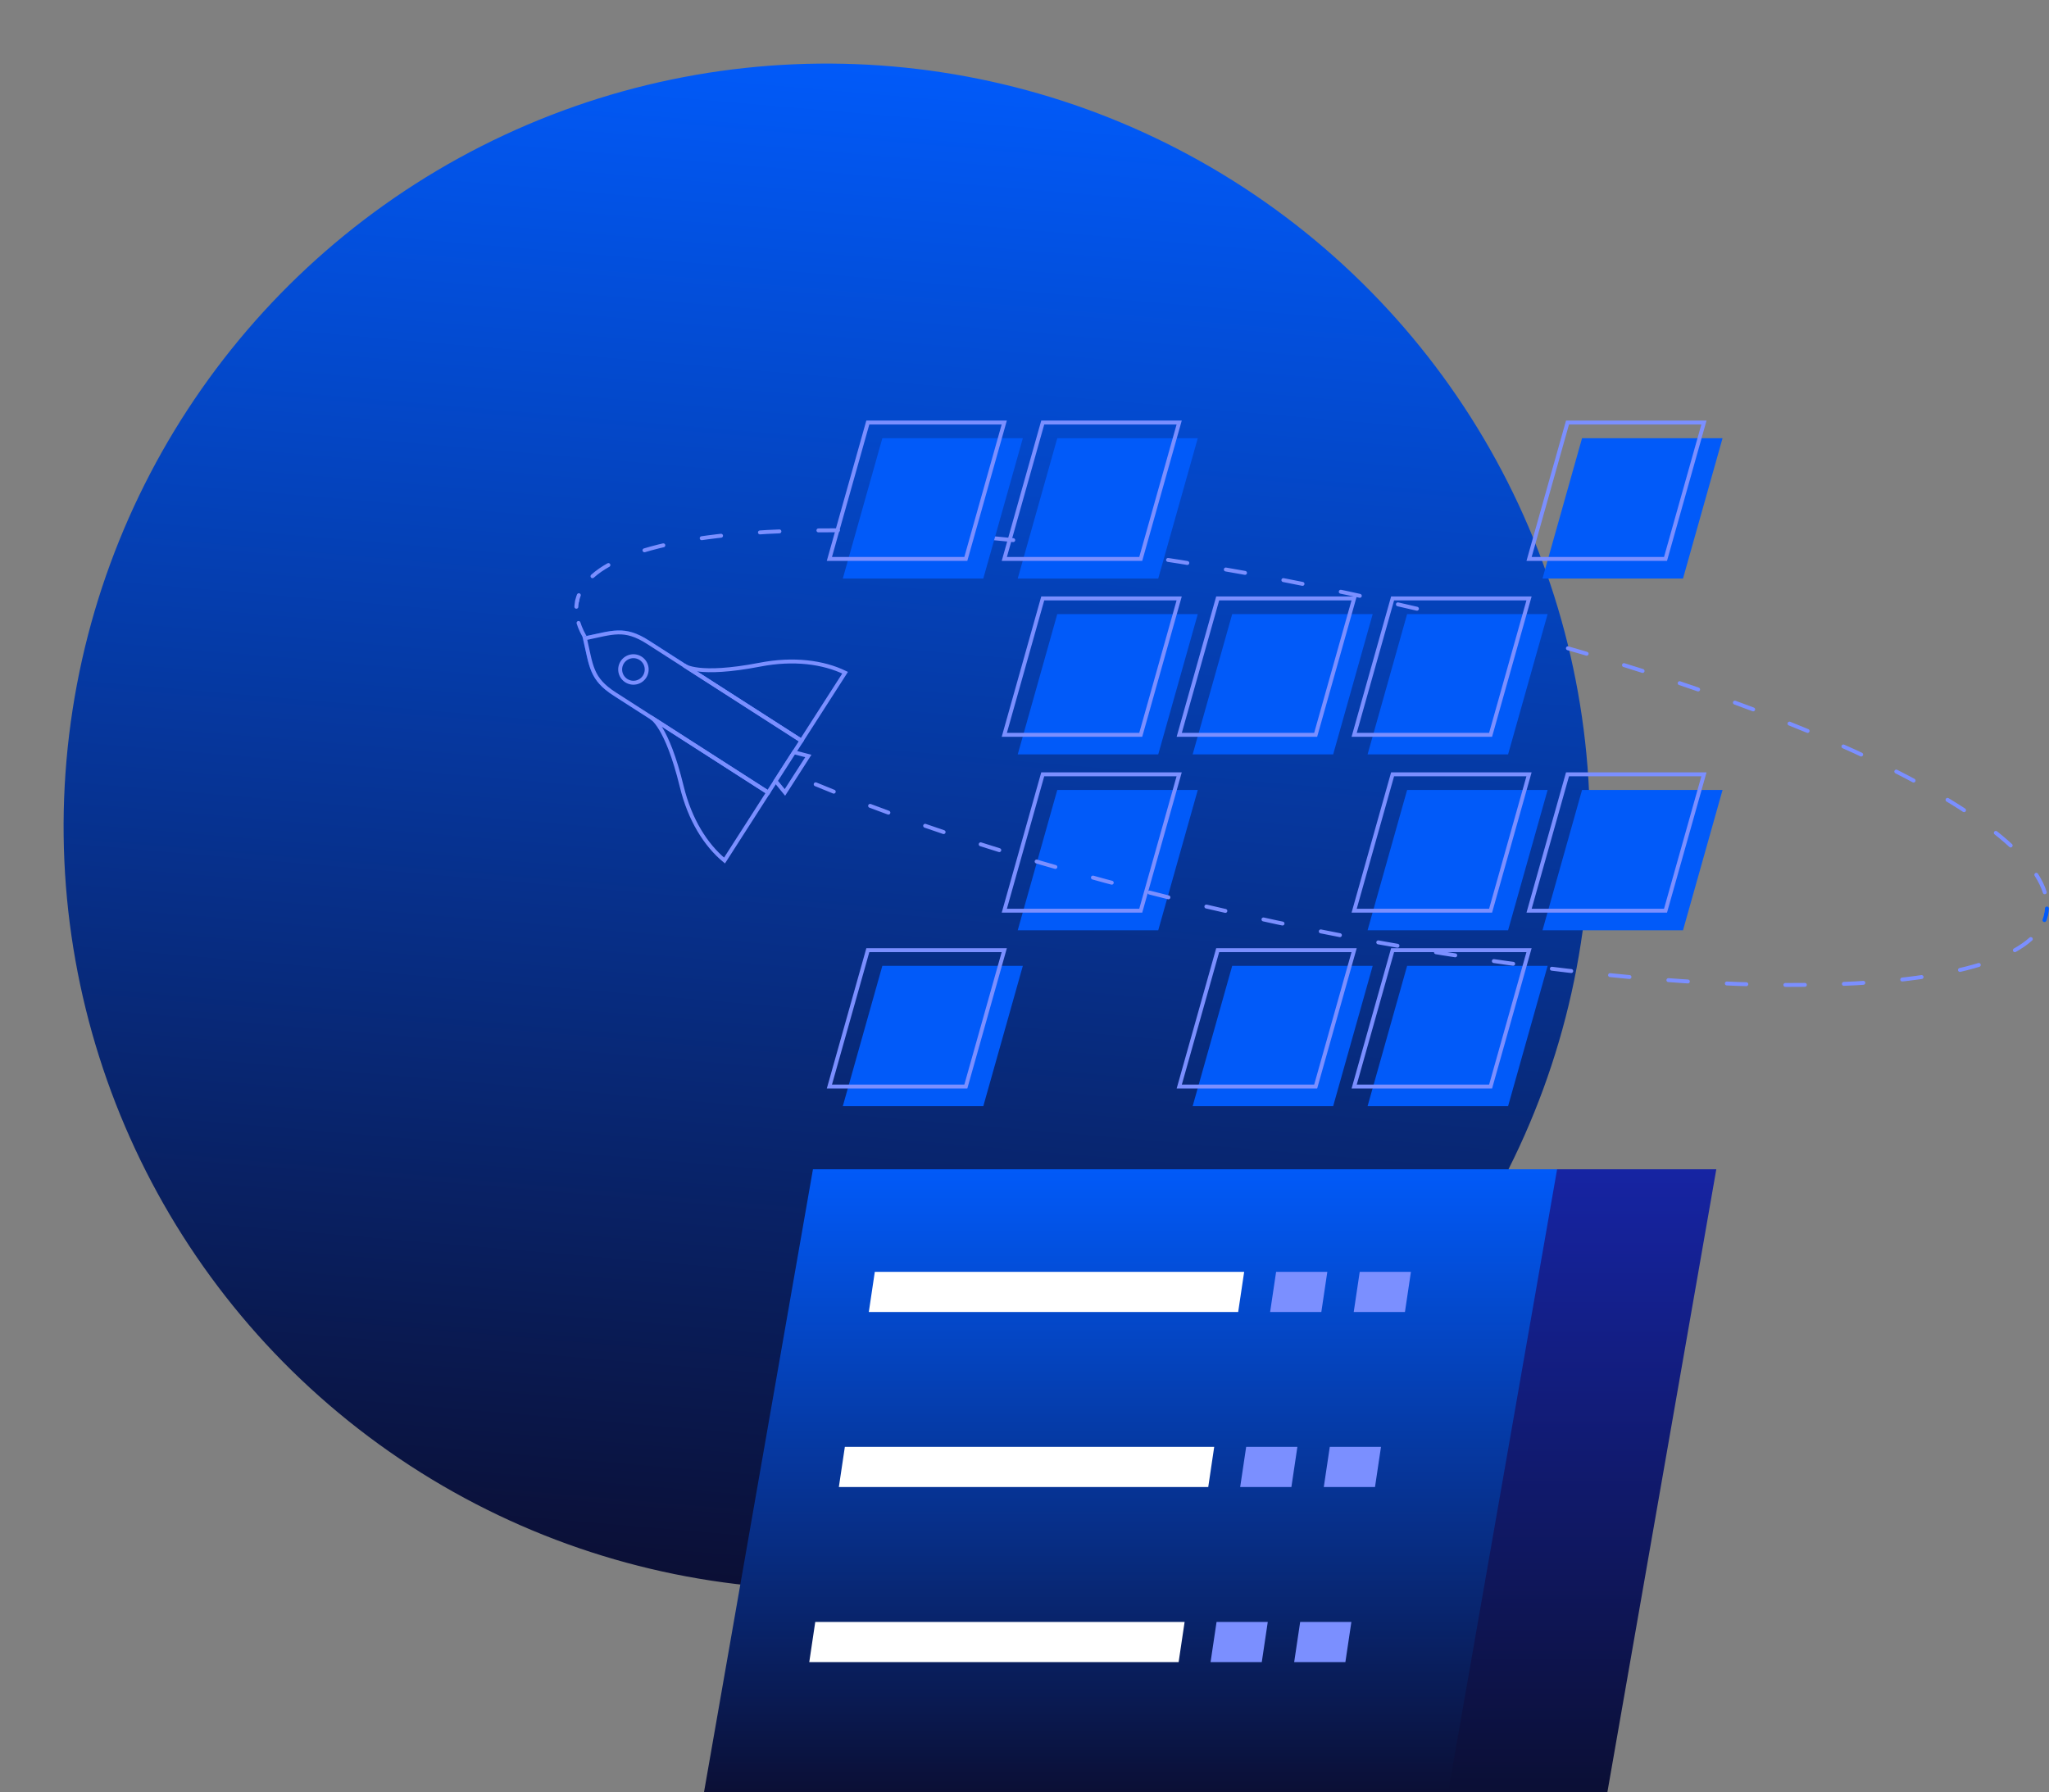 <svg xmlns="http://www.w3.org/2000/svg" xmlns:xlink="http://www.w3.org/1999/xlink" width="522.357" height="457.045" viewBox="0 0 522.357 457.045"><rect x="0" y="0" width="522.357" height="457.045" fill="#808080" stroke="none"/><defs><linearGradient id="a" x1="0.5" x2="0.5" y2="1" gradientUnits="objectBoundingBox"><stop offset="0" stop-color="#0b0f35"/><stop offset="1" stop-color="#015af9"/></linearGradient><linearGradient id="b" x1="0.5" x2="0.5" y2="1" gradientUnits="objectBoundingBox"><stop offset="0" stop-color="#1624a3"/><stop offset="1" stop-color="#0b0f35"/></linearGradient><linearGradient id="c" x1="0.5" x2="0.5" y2="1" gradientUnits="objectBoundingBox"><stop offset="0" stop-color="#015af9"/><stop offset="1" stop-color="#0b0f35"/></linearGradient></defs><g transform="translate(-1242.196 -428.467)"><circle cx="194.544" cy="194.544" r="194.544" transform="translate(1629.803 849.985) rotate(-175)" fill="url(#a)"/><g transform="translate(1389.13 536.213)"><g transform="translate(0 0)"><path d="M.833,74.747A9.932,9.932,0,0,1,1.26,73.3" transform="translate(-0.632 -29.267)" fill="none" stroke="#7b8fff" stroke-linecap="round" stroke-linejoin="round" stroke-width="1"/><path d="M7.29,57.645c18.773-16.85,99.233-15.6,192.3,4.271,96.965,20.7,173.187,54.247,178.236,77.466" transform="translate(-3.183 -18.453)" fill="none" stroke="#7b8fff" stroke-linecap="round" stroke-linejoin="round" stroke-width="1" stroke-dasharray="4.975 9.949"/><path d="M620.187,205.382a9.873,9.873,0,0,1-.2,1.5" transform="translate(-245.292 -81.46)" fill="none" stroke="#015af9" stroke-linecap="round" stroke-linejoin="round" stroke-width="1"/><path d="M437.231,315.314,409.454,474.2H367.93l27.784-158.883Z" transform="translate(-146.623 -124.9)" fill="url(#b)"/><path d="M82.067,315.314,54.284,474.2H243.992l27.783-158.883Z" transform="translate(-21.753 -124.9)" fill="url(#c)"/><path d="M341.151,368.623H329.106l1.378-9.237h12.044Z" transform="translate(-130.35 -142.315)" fill="#ffc403"/><path d="M341.151,368.623H329.106l1.378-9.237h12.044Z" transform="translate(-130.35 -142.315)" fill="#7b8fff" stroke="#7b8fff" stroke-miterlimit="10" stroke-width="1"/><path d="M305.91,368.623H293.866l1.378-9.237h12.044Z" transform="translate(-116.425 -142.315)" fill="#7b8fff" stroke="#7b8fff" stroke-width="1"/><path d="M217.874,368.623H124.723l1.378-9.237h93.151Z" transform="translate(-49.587 -142.315)" fill="#fff"/><path d="M217.874,368.623H124.723l1.378-9.237h93.151Z" transform="translate(-49.587 -142.315)" fill="none" stroke="#fff" stroke-miterlimit="10" stroke-width="1"/><path d="M328.532,442.421H316.488l1.378-9.237H329.91Z" transform="translate(-125.364 -171.477)" fill="#7b8fff" stroke="#7b8fff" stroke-width="1"/><path d="M293.292,442.421H281.248l1.378-9.237H294.67Z" transform="translate(-111.439 -171.477)" fill="#ffc403"/><path d="M293.292,442.421H281.248l1.378-9.237H294.67Z" transform="translate(-111.439 -171.477)" fill="#7b8fff" stroke="#7b8fff" stroke-miterlimit="10" stroke-width="1"/><path d="M205.256,442.421H112.1l1.378-9.237h93.151Z" transform="translate(-44.601 -171.477)" fill="#fff"/><path d="M205.256,442.421H112.1l1.378-9.237h93.151Z" transform="translate(-44.601 -171.477)" fill="none" stroke="#fff" stroke-miterlimit="10" stroke-width="1"/><path d="M316.051,516.219H304.007l1.378-9.237h12.044Z" transform="translate(-120.432 -200.638)" fill="#ffc403"/><path d="M316.051,516.219H304.007l1.378-9.237h12.044Z" transform="translate(-120.432 -200.638)" fill="#7b8fff" stroke="#7b8fff" stroke-miterlimit="10" stroke-width="1"/><path d="M280.811,516.219H268.767l1.378-9.237h12.044Z" transform="translate(-106.507 -200.638)" fill="#ffc403"/><path d="M280.811,516.219H268.767l1.378-9.237h12.044Z" transform="translate(-106.507 -200.638)" fill="#7b8fff" stroke="#7b8fff" stroke-miterlimit="10" stroke-width="1"/><path d="M192.775,516.219H99.624L101,506.982h93.151Z" transform="translate(-39.669 -200.638)" fill="#fff"/><path d="M192.775,516.219H99.624L101,506.982h93.151Z" transform="translate(-39.669 -200.638)" fill="none" stroke="#fff" stroke-miterlimit="10" stroke-width="1"/><path d="M296.128,116.864H261.345l9.8-34.782h34.782Z" transform="translate(-103.574 -32.737)" fill="#015af9"/><path d="M296.128,116.864H261.345l9.8-34.782h34.782Z" transform="translate(-103.574 -32.737)" fill="none" stroke="#015af9" stroke-miterlimit="10" stroke-width="1"/><path d="M289.38,109.433H254.6l9.8-34.782h34.782Z" transform="translate(-100.908 -29.801)" fill="none" stroke="#7b8fff" stroke-miterlimit="10" stroke-width="1"/><path d="M148.672,265.165H113.89l9.8-34.782H158.47Z" transform="translate(-45.307 -91.339)" fill="#015af9"/><path d="M148.672,265.165H113.89l9.8-34.782H158.47Z" transform="translate(-45.307 -91.339)" fill="none" stroke="#015af9" stroke-miterlimit="10" stroke-width="1"/><path d="M141.925,257.734H107.143l9.8-34.782h34.782Z" transform="translate(-42.64 -88.403)" fill="none" stroke="#7b8fff" stroke-miterlimit="10" stroke-width="1"/><path d="M296.128,265.165H261.345l9.8-34.782h34.782Z" transform="translate(-103.574 -91.339)" fill="#015af9"/><path d="M296.128,265.165H261.345l9.8-34.782h34.782Z" transform="translate(-103.574 -91.339)" fill="none" stroke="#015af9" stroke-miterlimit="10" stroke-width="1"/><path d="M289.38,257.734H254.6l9.8-34.782h34.782Z" transform="translate(-100.908 -88.403)" fill="none" stroke="#7b8fff" stroke-miterlimit="10" stroke-width="1"/><path d="M369.855,265.165H335.073l9.8-34.782h34.782Z" transform="translate(-132.708 -91.339)" fill="#015af9"/><path d="M369.855,265.165H335.073l9.8-34.782h34.782Z" transform="translate(-132.708 -91.339)" fill="none" stroke="#015af9" stroke-miterlimit="10" stroke-width="1"/><path d="M363.108,257.734H328.326l9.8-34.782h34.782Z" transform="translate(-130.042 -88.403)" fill="none" stroke="#7b8fff" stroke-miterlimit="10" stroke-width="1"/><path d="M222.4,191.014H187.618l9.8-34.782H232.2Z" transform="translate(-74.44 -62.038)" fill="#015af9"/><path d="M222.4,191.014H187.618l9.8-34.782H232.2Z" transform="translate(-74.44 -62.038)" fill="none" stroke="#015af9" stroke-miterlimit="10" stroke-width="1"/><path d="M215.652,183.583H180.87l9.8-34.782H225.45Z" transform="translate(-71.774 -59.102)" fill="none" stroke="#7b8fff" stroke-miterlimit="10" stroke-width="1"/><path d="M369.855,191.014H335.073l9.8-34.782h34.782Z" transform="translate(-132.708 -62.038)" fill="#015af9"/><path d="M369.855,191.014H335.073l9.8-34.782h34.782Z" transform="translate(-132.708 -62.038)" fill="none" stroke="#015af9" stroke-miterlimit="10" stroke-width="1"/><path d="M363.108,183.583H328.326l9.8-34.782h34.782Z" transform="translate(-130.042 -59.102)" fill="none" stroke="#7b8fff" stroke-miterlimit="10" stroke-width="1"/><path d="M443.583,191.014H408.8l9.8-34.782h34.782Z" transform="translate(-161.842 -62.038)" fill="#015af9"/><path d="M443.583,191.014H408.8l9.8-34.782h34.782Z" transform="translate(-161.842 -62.038)" fill="none" stroke="#015af9" stroke-miterlimit="10" stroke-width="1"/><path d="M436.836,183.583H402.053l9.8-34.782h34.782Z" transform="translate(-159.175 -59.102)" fill="none" stroke="#7b8fff" stroke-miterlimit="10" stroke-width="1"/><path d="M222.4,116.864H187.618l9.8-34.782H232.2Z" transform="translate(-74.44 -32.737)" fill="#015af9"/><path d="M222.4,116.864H187.618l9.8-34.782H232.2Z" transform="translate(-74.44 -32.737)" fill="none" stroke="#015af9" stroke-miterlimit="10" stroke-width="1"/><path d="M215.652,109.433H180.87l9.8-34.782H225.45Z" transform="translate(-71.774 -29.801)" fill="none" stroke="#7b8fff" stroke-miterlimit="10" stroke-width="1"/><path d="M369.855,116.864H335.073l9.8-34.782h34.782Z" transform="translate(-132.708 -32.737)" fill="#015af9"/><path d="M369.855,116.864H335.073l9.8-34.782h34.782Z" transform="translate(-132.708 -32.737)" fill="none" stroke="#015af9" stroke-miterlimit="10" stroke-width="1"/><path d="M363.108,109.433H328.326l9.8-34.782h34.782Z" transform="translate(-130.042 -29.801)" fill="none" stroke="#7b8fff" stroke-miterlimit="10" stroke-width="1"/><path d="M148.672,42.713H113.89l9.8-34.782H158.47Z" transform="translate(-45.307 -3.436)" fill="#015af9"/><path d="M148.672,42.713H113.89l9.8-34.782H158.47Z" transform="translate(-45.307 -3.436)" fill="none" stroke="#015af9" stroke-miterlimit="10" stroke-width="1"/><path d="M141.925,35.282H107.143L116.94.5h34.782Z" transform="translate(-42.64 -0.5)" fill="none" stroke="#7b8fff" stroke-miterlimit="10" stroke-width="1"/><path d="M222.4,42.713H187.618l9.8-34.782H232.2Z" transform="translate(-74.44 -3.436)" fill="#015af9"/><path d="M222.4,42.713H187.618l9.8-34.782H232.2Z" transform="translate(-74.44 -3.436)" fill="none" stroke="#015af9" stroke-miterlimit="10" stroke-width="1"/><path d="M215.652,35.282H180.87L190.668.5H225.45Z" transform="translate(-71.774 -0.5)" fill="none" stroke="#7b8fff" stroke-miterlimit="10" stroke-width="1"/><path d="M443.583,42.713H408.8l9.8-34.782h34.782Z" transform="translate(-161.842 -3.436)" fill="#015af9"/><path d="M443.583,42.713H408.8l9.8-34.782h34.782Z" transform="translate(-161.842 -3.436)" fill="none" stroke="#015af9" stroke-miterlimit="10" stroke-width="1"/><path d="M436.836,35.282H402.053L411.851.5h34.782Z" transform="translate(-159.175 -0.5)" fill="none" stroke="#7b8fff" stroke-miterlimit="10" stroke-width="1"/><path d="M619.707,207.855a10.023,10.023,0,0,1-.427,1.449" transform="translate(-245.013 -82.437)" fill="none" stroke="#015af9" stroke-linecap="round" stroke-linejoin="round" stroke-width="1"/><path d="M371.45,164.852c-18.773,16.85-99.233,15.6-192.3-4.271C82.183,139.882,5.961,106.333.912,83.114" transform="translate(-0.663 -33.145)" fill="none" stroke="#7b8fff" stroke-linecap="round" stroke-linejoin="round" stroke-width="1" stroke-dasharray="4.975 9.949"/><path d="M.5,77.189a9.857,9.857,0,0,1,.2-1.5" transform="translate(-0.5 -30.213)" fill="none" stroke="#7b8fff" stroke-linecap="round" stroke-linejoin="round" stroke-width="1"/><path d="M4.108,90.493h0c1.631,7.028,1.521,10.3,7.593,14.2L50.821,129.81,59.3,116.6,20.182,91.484c-6.071-3.9-9-2.433-16.074-.991" transform="translate(-1.926 -35.464)" fill="none" stroke="#015af9" stroke-width="1"/><path d="M4.108,90.493h0c1.631,7.028,1.521,10.3,7.593,14.2L50.821,129.81,59.3,116.6,20.182,91.484C14.11,87.586,11.177,89.05,4.108,90.493Z" transform="translate(-1.926 -35.464)" fill="#053ba8" stroke="#7b8fff" stroke-miterlimit="10" stroke-width="1"/><path d="M46,102.276s3.309,2.857,19.311-.233c8.569-1.655,16.122-.633,21.678,2.058L75.857,121.442Z" transform="translate(-18.48 -40.309)" fill="none" stroke="#7b8fff" stroke-miterlimit="10" stroke-width="1"/><path d="M31.979,124.794s3.975,1.819,7.827,17.655c2.063,8.48,6.137,14.922,10.9,18.854L61.835,143.96Z" transform="translate(-12.939 -49.615)" fill="none" stroke="#7b8fff" stroke-miterlimit="10" stroke-width="1"/><path d="M24.167,99.552A3.379,3.379,0,1,1,19.5,100.57,3.379,3.379,0,0,1,24.167,99.552Z" transform="translate(-7.795 -39.429)" fill="none" stroke="#7b8fff" stroke-miterlimit="10" stroke-width="1"/><path d="M92.814,140.458l-5.966,9.293-2.386-2.919,4.7-7.328Z" transform="translate(-33.678 -55.428)" fill="#0539a3" stroke="#7b8fff" stroke-width="1"/></g></g></g></svg>